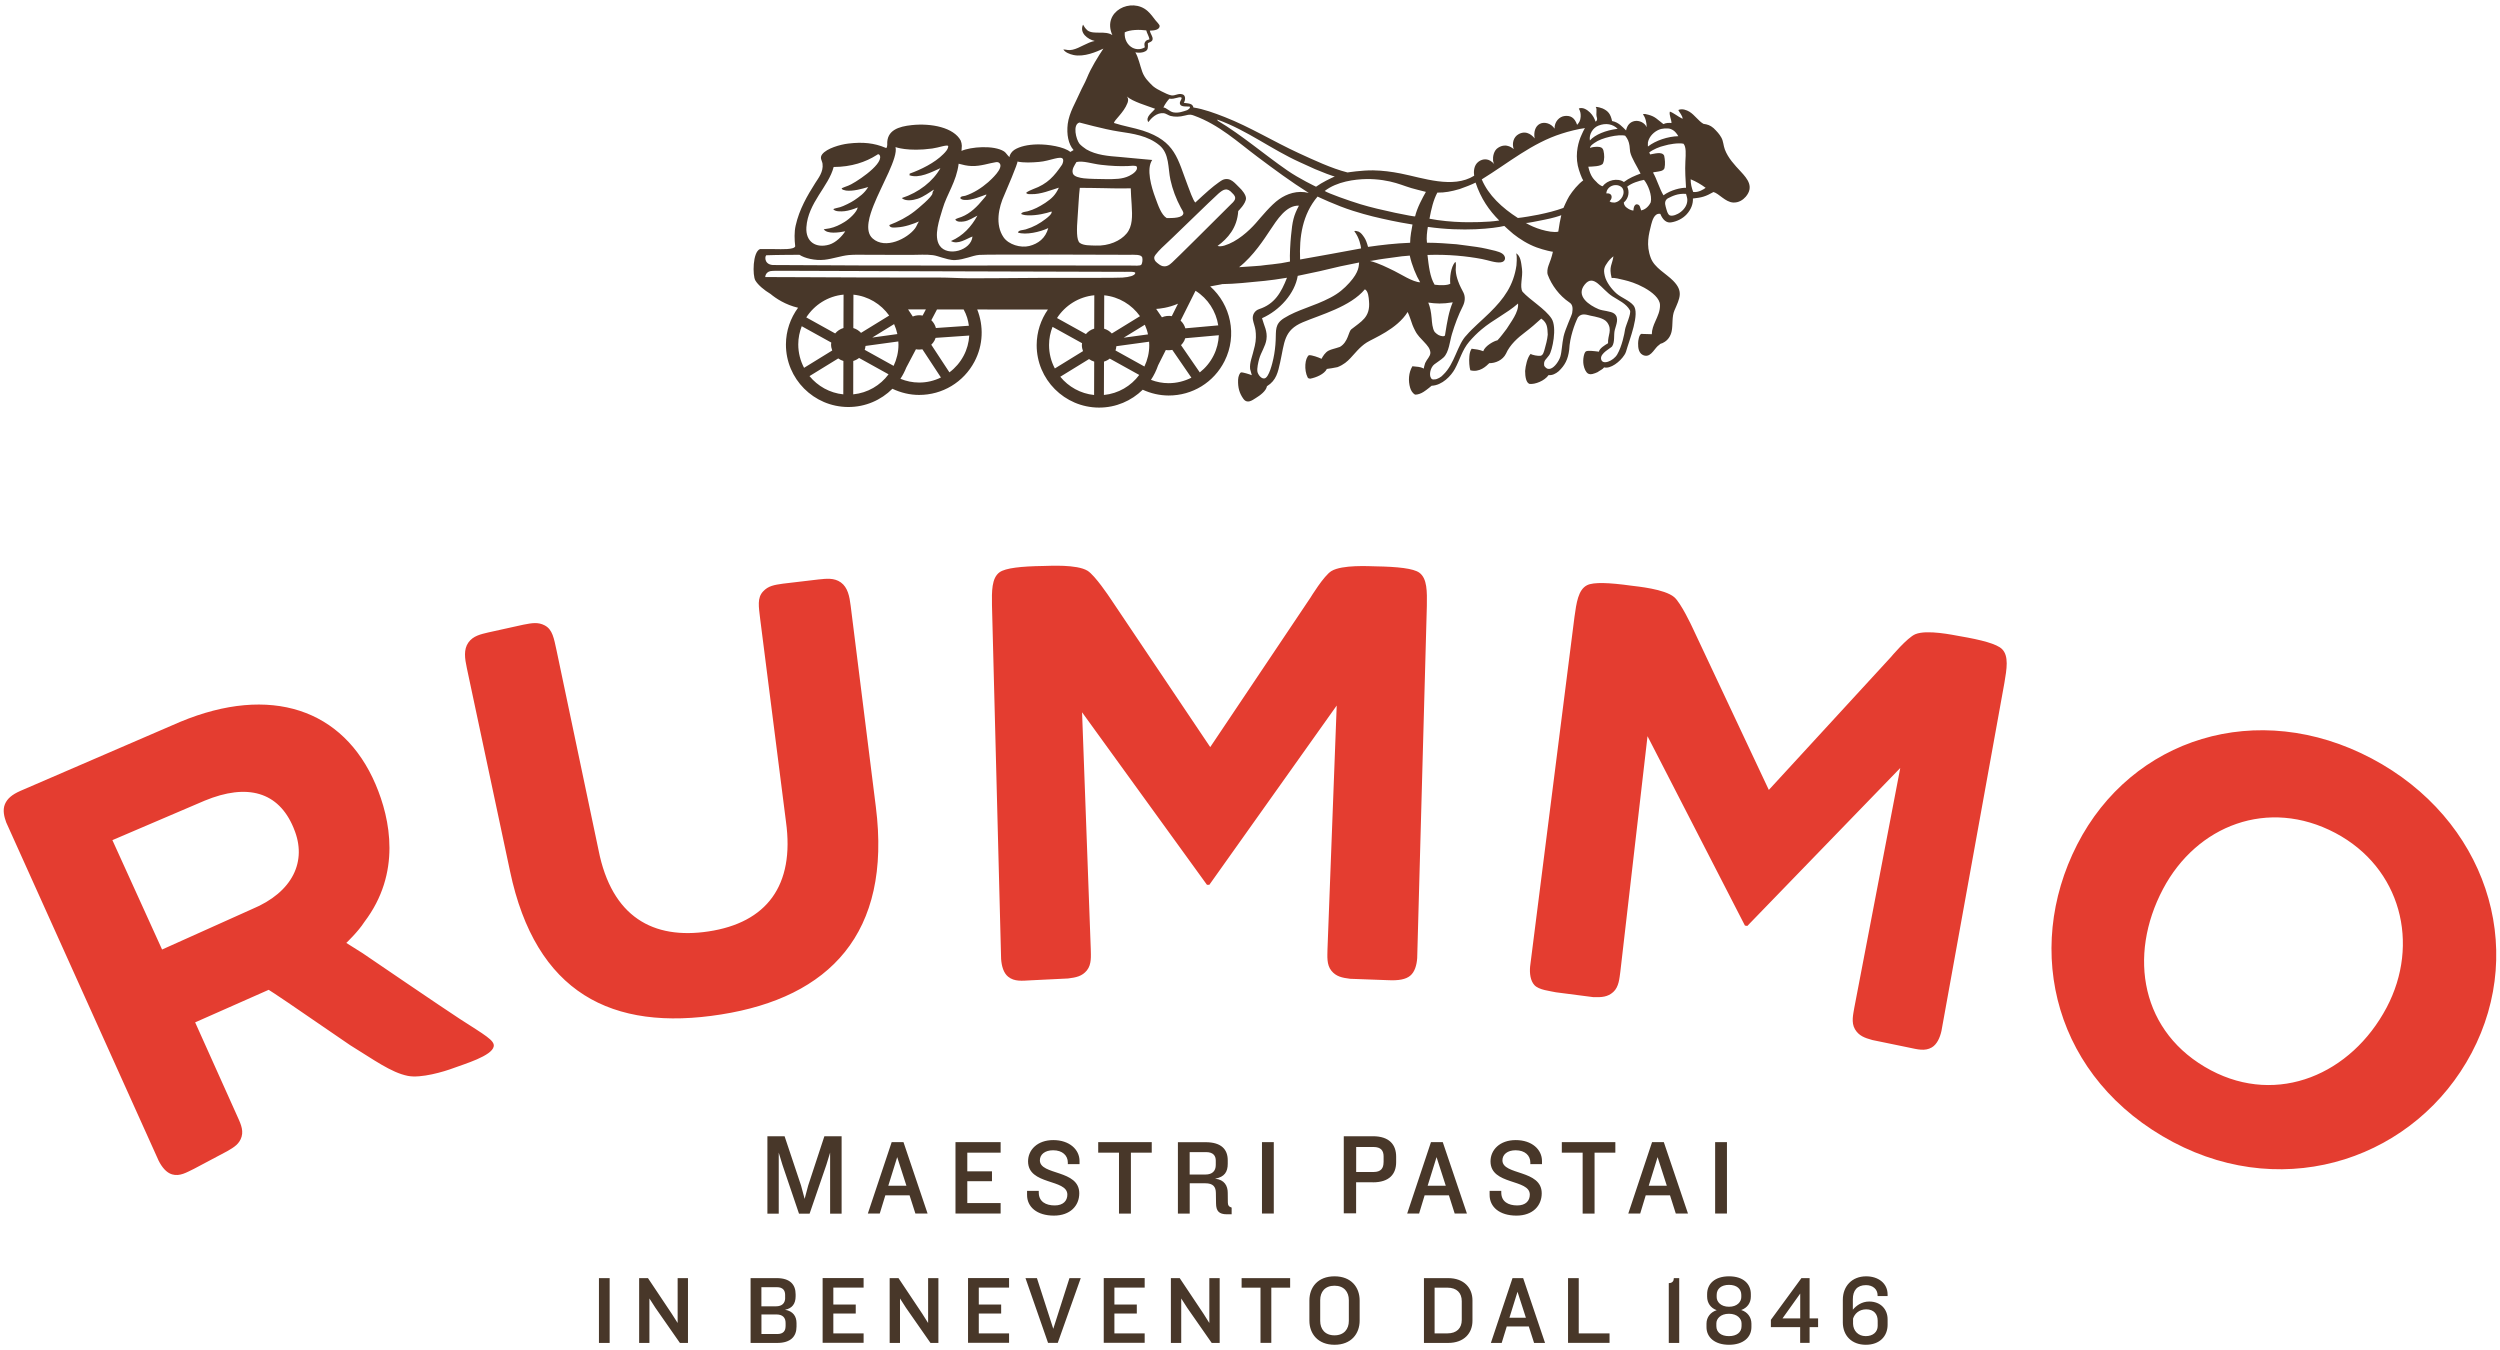 <?xml version="1.0" encoding="utf-8"?>
<!-- Generator: Adobe Illustrator 25.2.1, SVG Export Plug-In . SVG Version: 6.00 Build 0)  -->
<svg version="1.1" id="レイヤー_1" xmlns="http://www.w3.org/2000/svg" xmlns:xlink="http://www.w3.org/1999/xlink" x="0px"
	 y="0px" viewBox="0 0 474 256" style="enable-background:new 0 0 474 256;" xml:space="preserve">
<style type="text/css">
	.st0{fill:#483729;}
	.st1{fill:#E43D30;}
	.st2{fill-rule:evenodd;clip-rule:evenodd;fill:#483729;}
</style>
<g>
	<path class="st0" d="M157.39,230.11v-11.58l-0.71,2.32l-3.18,9.26h-2.01l-3.14-9.26l-0.7-2.32v11.58h-2.15v-14.67h3.26l3.12,9.34
		l0.68,2.53l0.67-2.53l3.07-9.34h3.27v14.67H157.39z M175.87,230.09l-4.57-13.54h-2.24l-4.52,13.54h2.26l1.06-3.46h4.59l1.11,3.46
		H175.87z M171.86,224.82h-3.44l1.69-5.43L171.86,224.82z M189.72,230.09v-1.99h-6.32v-4.15h4.68v-1.87h-4.68v-3.54h6.32v-1.99
		h-8.56v13.54H189.72z M199.82,230.48c3.07,0,4.81-1.85,4.81-4.23c0-4.54-7.47-3.38-7.47-6.25c0-1.1,0.94-1.91,2.51-1.91
		c1.79,0,2.79,1.01,2.79,2.32v0.31h2.22v-0.59c0-2.18-1.92-3.97-4.98-3.97c-3.01,0-4.78,1.86-4.78,4.03c0,4.56,7.45,3.29,7.45,6.31
		c0,1.16-0.78,2.05-2.39,2.05c-1.69,0-3.03-0.71-3.03-2.46v-0.3h-2.22v0.74C194.71,228.83,196.6,230.48,199.82,230.48
		 M218.37,218.54v-1.99h-10.15v1.99h3.94v11.56h2.26v-11.56H218.37z M233.52,230.22v-1.26c-0.53-0.16-0.72-0.45-0.72-0.98
		l-0.02-1.83c0-1.29-0.61-2.49-2.4-2.67c1.81-0.32,2.4-1.32,2.4-2.82v-0.67c0-2.03-1.18-3.43-4.21-3.43h-5.24v13.54h2.24v-5.75h2.95
		c1.5,0,1.99,0.67,2.01,1.81l0.03,1.99c0.01,1.46,0.55,2.08,2.07,2.08H233.52z M230.51,220.88c0,1.14-0.66,1.81-1.96,1.81h-2.99
		v-4.25h3.12c1.38,0,1.83,0.73,1.83,1.61V220.88z M239.27,230.09h2.24v-13.54h-2.24V230.09z M260.29,224.17
		c3.16,0,4.42-1.6,4.42-3.82v-1.05c0-2.24-1.26-3.87-4.42-3.87h-5.51v14.62h2.34v-5.89H260.29 M262.32,220.38
		c0,1.09-0.47,1.83-1.88,1.83h-3.31v-4.74h3.27c1.44,0,1.93,0.7,1.93,1.79V220.38z M278.13,230.09l-4.58-13.54h-2.24l-4.51,13.54
		h2.26l1.05-3.46h4.6l1.1,3.46H278.13z M274.12,224.82h-3.44l1.69-5.43L274.12,224.82z M287.52,230.48c3.07,0,4.79-1.85,4.79-4.23
		c0-4.54-7.45-3.38-7.45-6.25c0-1.1,0.93-1.91,2.5-1.91c1.79,0,2.79,1.01,2.79,2.32v0.31h2.21v-0.59c0-2.18-1.91-3.97-4.98-3.97
		c-3.02,0-4.78,1.86-4.78,4.03c0,4.56,7.45,3.29,7.45,6.31c0,1.16-0.77,2.05-2.38,2.05c-1.69,0-3.03-0.71-3.03-2.46v-0.3h-2.21v0.74
		C282.41,228.83,284.3,230.48,287.52,230.48 M306.27,218.54v-1.99h-10.15v1.99h3.95v11.56h2.26v-11.56H306.27z M320.04,230.09
		l-4.58-13.54h-2.23l-4.51,13.54h2.26l1.05-3.46h4.6l1.1,3.46H320.04z M316.03,224.82h-3.43l1.68-5.43L316.03,224.82z
		 M325.19,230.09h2.24v-13.54h-2.24V230.09z M113.56,254.62h2.03v-12.29h-2.03V254.62z M130.44,254.62v-12.28h-1.96v8.5l-1.1-1.73
		l-4.52-6.77h-1.68v12.28h1.95v-8.43l1.13,1.76l4.65,6.67H130.44z M147.35,254.62c2.57,0,3.67-1.23,3.67-3.1v-0.66
		c0-1.26-0.64-2.27-2.18-2.53c1.34-0.25,2.01-1.13,2.01-2.55v-0.37c0-1.84-1.03-3.08-3.61-3.08h-4.93v12.29H147.35 M148.87,246.06
		c0,1.01-0.58,1.62-1.76,1.62h-2.75v-3.63h2.93c1.18,0,1.57,0.65,1.57,1.46V246.06z M148.94,251.49c0,0.79-0.39,1.44-1.55,1.44
		h-3.02v-3.71h2.82c1.2,0,1.76,0.59,1.76,1.62V251.49z M163.74,254.62v-1.81H158v-3.77h4.25v-1.7H158v-3.21h5.74v-1.81h-7.77v12.28
		H163.74z M177.92,254.62v-12.28h-1.95v8.5l-1.09-1.73l-4.52-6.77h-1.68v12.28h1.96v-8.43l1.13,1.76l4.65,6.67H177.92z
		 M191.32,254.62v-1.81h-5.74v-3.77h4.24v-1.7h-4.24v-3.21h5.74v-1.81h-7.78v12.28H191.32z M204.91,242.33h-2.14l-3.07,9.61
		l-3.1-9.61h-2.17l4.28,12.28h1.84L204.91,242.33z M217.03,254.62v-1.81h-5.74v-3.77h4.25v-1.7h-4.25v-3.21h5.74v-1.81h-7.76v12.28
		H217.03z M231.25,254.62v-12.28h-1.96v8.5l-1.09-1.73l-4.52-6.77h-1.68v12.28h1.96v-8.43l1.13,1.76l4.65,6.67H231.25z
		 M244.61,244.14v-1.81h-9.2v1.81h3.58v10.47h2.05v-10.47H244.61z M253.03,254.97c3.16,0,4.76-2.09,4.76-4.59v-3.8
		c0-2.53-1.61-4.59-4.76-4.59c-3.16,0-4.77,2.06-4.77,4.59v3.8C248.26,252.88,249.87,254.97,253.03,254.97 M255.74,250.45
		c0,1.53-0.9,2.73-2.72,2.73c-1.81,0-2.71-1.2-2.71-2.73v-3.95c0-1.55,0.9-2.73,2.71-2.73c1.81,0,2.72,1.18,2.72,2.73V250.45z
		 M274.55,254.62c3.07,0,4.63-1.88,4.63-4.2v-3.88c0-2.32-1.57-4.21-4.63-4.21h-4.57v12.29H274.55 M277.15,250.26
		c0,1.55-0.94,2.55-2.73,2.55H272v-8.67h2.42c1.79,0,2.73,0.99,2.73,2.57V250.26z M292.94,254.62l-4.15-12.29h-2.02l-4.1,12.29h2.05
		l0.96-3.12h4.18l1,3.12H292.94z M289.31,249.84h-3.12l1.53-4.92L289.31,249.84z M305.17,254.62v-1.81h-5.84v-10.48h-2.03v12.28
		H305.17z M318.38,254.62v-12.28h-1.02c0,0.5-0.25,0.94-0.96,0.94v11.34H318.38z M327.82,254.97c2.71,0,4.25-1.42,4.25-3.36v-0.65
		c0-1.24-0.78-2.23-1.94-2.58c1.14-0.4,1.83-1.33,1.83-2.54v-0.48c0-1.91-1.41-3.37-4.14-3.37c-2.72,0-4.15,1.46-4.15,3.37v0.48
		c0,1.21,0.68,2.18,1.82,2.57c-1.16,0.37-1.94,1.32-1.94,2.56v0.65C323.55,253.55,325.11,254.97,327.82,254.97 M330.2,251.43
		c0,1.2-0.95,1.9-2.39,1.9c-1.46,0-2.39-0.7-2.39-1.9v-0.52c0-0.86,0.77-1.82,2.39-1.82c1.61,0,2.39,0.96,2.39,1.82V251.43z
		 M330.15,245.93c0,0.87-0.76,1.83-2.33,1.83c-1.58,0-2.34-0.96-2.34-1.83v-0.42c0-1.15,0.87-1.9,2.34-1.9
		c1.46,0,2.33,0.76,2.33,1.9V245.93z M344.71,251.63v-1.66h-1.61v-7.64h-1.55l-5.79,7.91v1.39h5.55v2.98h1.79v-2.98H344.71z
		 M341.32,249.97h-3.36l3.36-4.71V249.97z M353.76,254.97c2.64,0,4.13-1.64,4.13-3.8v-1.03c0-1.88-1.3-3.37-3.49-3.37
		c-1.4,0-2.45,0.77-3.1,1.55v-1.99c0-1.64,0.8-2.67,2.49-2.67c1.33,0,2.2,0.81,2.2,1.91v0.17h1.9v-0.3c0-2.17-1.81-3.45-4.06-3.45
		c-2.67,0-4.43,1.84-4.43,4.46v4.27C349.4,253.21,351.06,254.97,353.76,254.97 M356.01,251.39c0,1.13-0.87,1.94-2.27,1.94
		c-1.44,0-2.36-1.03-2.4-2.32v-1c0.29-0.92,1.14-1.76,2.49-1.76c1.46,0,2.18,0.92,2.18,2.16V251.39z"/>
</g>
<path class="st1" d="M86.06,202.48c-1.95,0.74-6.25,1.99-8.72,1.51c-3.19-0.63-6.53-3.11-10.96-5.83c0,0-7.12-4.87-11.71-8.02
	c-2.18-1.5-3.73-2.47-3.73-2.47L37,193.84l7.93,17.66c0.5,1.15,1.3,2.59,0.88,4.01c-0.41,1.37-1.38,1.98-2.72,2.75l-6.31,3.35
	c-1.39,0.67-2.68,1.49-4.16,1.05c-1.09-0.32-1.94-1.4-2.54-2.59l-28.9-64.14c-0.38-1.04-0.72-2.34-0.24-3.47
	c0.45-1.05,1.33-1.8,2.91-2.5l30.33-13.1c17.08-7.1,30.93-2.45,37.03,11.85c2.82,6.62,4.91,16.83-2.13,26.1
	c-1.15,1.81-3.42,3.97-3.42,3.97l3.07,1.93c0,0,15.59,10.63,18.46,12.48c4.72,3.05,6.65,4.08,6.42,5.22
	C93.27,200.21,88.01,201.75,86.06,202.48z M55.65,156.94c-2.84-6.83-8.77-8.47-16.83-5.14l-17.51,7.49l9.42,20.74l17.05-7.66
	c7.76-3.22,10.49-9.12,7.95-15.22L55.65,156.94z M166.06,152.98l-4.77-38.1c-0.22-1.83-0.56-3.51-1.86-4.45
	c-1.29-0.92-2.76-0.71-4.2-0.57l-6.76,0.8c-1.71,0.24-2.82,0.43-3.78,1.47c-1.15,1.22-0.84,2.85-0.56,5.23l4.89,38.43
	c1.68,12.15-3.69,19.16-14.71,20.81c-10.42,1.57-18.32-2.69-20.83-15.43l-7.95-37.82c-0.51-2.34-0.76-3.98-2.24-4.77
	c-1.26-0.66-2.37-0.47-4.06-0.14l-6.65,1.47c-1.41,0.34-2.87,0.63-3.78,1.92c-0.92,1.31-0.68,3.01-0.29,4.82l8.19,38.52
	c4.86,23.09,19.28,30.48,40.04,27.17C157.17,189.11,169.1,177.05,166.06,152.98z M468.61,199.65
	c-10.43,19.71-34.85,28.39-56.57,16.9c-22.48-11.9-28.51-36.27-18.21-56.42c10.31-20.16,34.16-27.79,55.86-16.31
	C471.26,155.24,479.25,179.54,468.61,199.65z M410.11,168.55c-6.71,12.68-4.21,27.34,9.08,34.38c12.72,6.73,26.62,0.74,33.31-11.89
	c6.38-12.07,2.74-26.51-9.72-33.11C430.03,151.2,416.49,156.49,410.11,168.55z M229.46,141.65l-19.05-28.36c0,0-2.79-4.21-4.22-5.08
	c-2.06-1.24-7.15-0.92-8.39-0.9c-4.16,0.06-7.15,0.38-8.28,1.19c-1.52,1.1-1.48,3.61-1.44,6.3l1.73,67.01
	c0.09,1.33,0.45,2.66,1.33,3.37c1.2,0.98,2.7,0.77,4.24,0.69l7.12-0.35c1.53-0.19,2.67-0.42,3.57-1.53
	c0.94-1.15,0.75-2.79,0.74-4.04l-1.65-44.9l23.68,32.71l0.45,0l24.15-33.99l-1.75,46.23c-0.01,1.26-0.2,2.89,0.74,4.05
	c0.9,1.11,2.04,1.34,3.56,1.53l7.13,0.26c2.1,0.11,3.42-0.16,4.24-0.83c0.88-0.71,1.25-2.04,1.34-3.36l1.83-66.77
	c0.04-2.69,0.09-5.2-1.43-6.3c-1.12-0.81-4.11-1.13-8.27-1.2c-1.24-0.02-6.33-0.34-8.39,0.89c-1.43,0.86-3.96,5.02-3.96,5.02
	L229.46,141.65z M335.37,149.77l-14.54-30.91c0,0-2.13-4.59-3.42-5.66c-1.84-1.53-6.92-2-8.15-2.16c-4.12-0.57-7.13-0.71-8.36-0.08
	c-1.67,0.85-2.01,3.34-2.38,6.01l-8.41,66.27c-0.12,1.32,0.05,2.69,0.81,3.53c0.85,0.94,2.98,1.12,4.09,1.37l7.1,0.92
	c1.53,0.04,2.7-0.01,3.76-0.97c1.1-0.99,1.17-2.63,1.35-3.88l5.15-44.63l18.47,35.91l0.45,0.07l29-29.95l-8.71,45.43
	c-0.2,1.24-0.63,2.82,0.12,4.1c0.73,1.24,1.81,1.64,3.3,2.05l6.98,1.44c1.51,0.31,2.97,0.74,4.29-0.04
	c0.97-0.57,1.54-1.82,1.83-3.12l11.93-65.97c0.45-2.66,0.88-5.13-0.45-6.44c-0.98-0.97-3.89-1.74-7.99-2.44
	c-1.22-0.21-6.21-1.29-8.43-0.38c-1.54,0.63-4.66,4.36-4.66,4.36L335.37,149.77z"/>
<g>
	<path class="st2" d="M330.04,32.52c-1.17-1.25-2.4-2.56-3.01-4.18c-0.28-0.73-0.27-1.56-0.66-2.25c-0.38-0.69-0.86-1.19-1.48-1.8
		c-0.66-0.56-1.13-0.69-1.92-0.81c-0.94-0.53-1.67-1.7-2.66-2.3c-0.51-0.31-1.39-0.66-2.1-0.32c0.17,0.43,0.82,1.06,0.81,1.67
		c-0.92-0.45-1.68-1.12-2.41-1.37c-0.21,0.56,0.33,1.59,0.3,2.17c-0.42-0.06-1.02-0.06-1.53,0.2c-1.17-0.89-1.52-1.42-2.83-1.77
		c-0.35-0.09-0.92-0.27-1.04-0.05c0.47,0.54,0.72,1.62,0.69,2.41c-0.35-0.86-1.43-1.34-2.28-1.17c-0.84,0.17-1.41,0.76-1.62,1.78
		c-0.72-0.69-1.4-1.54-2.65-1.78c-0.3-1.36-0.74-1.89-1.78-2.38c-0.27-0.12-1.01-0.33-1.33-0.3c0.37,0.51-0.06,1.2,0.25,2.11
		c0.08,0.34-0.08,0.62-0.29,0.67c-0.14-0.51-0.49-1.19-1.03-1.71c-0.53-0.52-1.34-1.07-2.13-0.77c0.32,0.6,0.37,0.97,0.35,1.55
		c-0.03,0.74-0.31,1.16-0.67,1.55c-0.49-1.42-1.29-1.79-2.34-1.68c-1.05,0.11-1.98,1.11-1.94,2.4c-0.6-0.95-1.88-1.38-2.79-0.91
		c-0.9,0.46-1.2,1.62-0.98,2.77c-0.32-0.41-1.42-1.65-2.98-0.85c-1.14,0.59-1.33,1.93-0.99,2.87c-0.06,0-1.29-1.33-2.97-0.25
		c-0.84,0.53-1.01,1.71-0.95,2.41c0.06,0.41,0.13,0.59,0.26,0.74c-1.04-1.29-2.24-1.07-2.97-0.55c-1.03,0.72-0.96,2.11-0.87,2.7
		c-4.02,2.51-9.71,0.41-13.91-0.42c-1.72-0.34-3.46-0.57-5.23-0.6c-2.21-0.03-4.87,0.4-4.87,0.4c-3-0.75-6.45-2.38-9.26-3.67
		c-4.7-2.16-9.23-4.96-14.03-6.84c-1.93-0.75-3.99-1.52-5.93-1.81c-0.16-0.77-0.85-0.75-1.82-0.88c0.36-0.61,0.33-1.42-0.22-1.6
		c-0.84-0.29-1.41,0.31-2.16,0.18c-0.54-0.1-1.27-0.47-1.83-0.75c-0.59-0.3-1.09-0.55-1.63-0.99c-0.77-0.76-1.6-1.52-2.04-2.73
		c-0.44-1.22-0.71-2.68-1.31-3.68c0.7,0.12,1.41,0.07,1.85-0.18c0.57-0.27,0.57-0.75,0.52-1.52c0.17-0.23,0.77-0.23,0.89-0.71
		c0.13-0.55-0.41-1.06-0.51-1.71c0.87-0.01,1.81-0.17,1.86-0.86c0.02-0.27-0.64-0.9-0.8-1.11c-0.43-0.55-0.85-1.17-1.48-1.74
		c-3.03-2.72-8.71,0.04-6.69,4.56c-1.34-0.92-3.52-0.04-4.7-0.88c-0.5-0.46-0.62-0.7-0.86-1.11c-0.73,1.57,0.87,2.78,2.22,3.1
		c-1.41,0.24-2.81,1.35-4.21,1.66c-0.79,0.18-1.13-0.04-1.74-0.06c0.31,0.56,1.22,0.91,1.92,1.06c2.03,0.43,4.38-0.62,5.67-1.21
		c-0.97,1.47-2.32,3.57-3.14,5.61c-0.37,0.92-0.9,1.78-1.31,2.72c-0.8,1.86-2.02,3.75-2.31,5.94c-0.24,1.97,0.11,3.85,1.11,4.96
		l-0.62,0.36c-1.15-0.98-4.25-1.47-6.24-1.43c-1.8,0.03-3.33,0.38-4.34,1.01c-0.47,0.3-0.95,0.9-0.95,1.41
		c-0.42-0.36-0.67-0.86-1.03-1.09c-1.95-1.24-6.35-0.87-8.07-0.1c0-0.19,0.06-0.79,0.06-0.97c-0.04-0.4-0.05-0.57-0.21-0.99
		c-1.32-2.45-5.5-3.33-9.28-2.93c-2.46,0.26-4.8,0.96-4.65,3.7c-0.02,0.3-0.06,0.77-0.33,0.6c-2.15-0.91-4.29-1.13-7.05-0.8
		c-1.53,0.18-4.08,0.9-4.95,2.03c-0.54,0.71-0.03,1.16,0.06,1.79c0.21,1.55-0.84,2.8-1.37,3.65c-1.51,2.39-3.04,4.99-3.73,8.1
		c-0.27,1.18-0.23,2.68-0.08,3.9c-0.16,0.68-2.66,0.55-3.77,0.54c-1.18,0-2.9-0.01-2.9-0.01c-1.42,0.56-1.43,5.03-0.89,5.95
		c0.51,0.87,1.66,1.83,2.89,2.57c1,0.84,2.82,2.05,5.21,2.61c-1.43,1.95-2.29,4.35-2.3,6.95c-0.02,6.53,5.28,11.85,11.81,11.87
		c3.27,0.01,6.24-1.32,8.38-3.46c1.58,0.75,3.31,1.17,5.05,1.17c4.42,0.01,8.45-2.41,10.51-6.32c1.68-3.18,1.75-6.77,0.52-9.88
		c5.67,0,10.64,0.01,13.4,0.01c-1.33,1.91-2.12,4.22-2.13,6.72c-0.02,6.53,5.28,11.85,11.81,11.87c3.23,0.01,6.16-1.29,8.3-3.39
		c1.55,0.71,3.19,1.09,4.9,1.1c4.52,0.01,8.59-2.49,10.62-6.54c2.45-4.89,1.17-10.68-2.73-14.15c1.22-0.22,2.04-0.37,2.17-0.4
		l0-0.03c1.36-0.04,2.58-0.08,3.88-0.21c3.74-0.36,4.94-0.41,8.51-1c-1.11,2.83-2.34,4.99-5.29,5.95c-0.86,0.29-1.33,1.12-1.17,2.01
		c0.11,0.63,0.41,1.36,0.49,1.98c0.11,0.81,0.13,1.85-0.13,2.97c-0.49,2.17-1.02,3.12-0.89,4.4c0.03,0.14,0.32,1.17,0.32,1.17
		c-0.37-0.16-1.72-0.58-2.02-0.53c-0.26,0.04-0.56,0.75-0.58,1.38c-0.06,1.53,0.26,2.58,0.99,3.61c0.74,1.04,1.68,0.3,2.35-0.12
		c0.84-0.51,1.98-1.35,2.13-2.25c1.8-1.11,2.09-2.7,2.5-4.51c0.85-3.82,0.66-6.09,4.32-7.63c3.42-1.44,9-2.94,11.75-6.24
		c0.64,0.34,0.73,1.56,0.78,2.24c0.29,3.12-1.53,3.87-3.37,5.36c-0.52,0.42-0.58,2.41-2.14,3.32c-1.07,0.37-1.56,0.42-2.13,0.7
		c-0.68,0.34-1.14,1.13-1.36,1.56c-0.66-0.3-1.77-0.71-2.39-0.69c-0.77,0.58-0.95,2.81-0.25,4.21c0.11,0.23,0.3,0.2,0.49,0.25
		c1.13-0.22,2.67-0.85,3.16-1.85c0.65-0.08,1.18-0.17,2.02-0.34c1.19-0.47,1.87-1.1,2.44-1.7c0.78-0.81,1.76-2.13,3.11-2.98
		c1.27-0.8,5.73-2.51,7.75-5.78c0.39,0.85,0.57,1.51,0.92,2.48c0.13,0.37,0.33,0.72,0.49,1.06c0.44,0.9,1.12,1.51,1.67,2.11
		c0.65,0.7,1.19,1.27,1.23,2.11c-0.06,0.73-0.62,1.12-0.99,1.92c-0.14,0.49-0.23,0.7-0.25,1.05c-0.81-0.4-1.16-0.3-2.17-0.44
		c-0.73,1.2-0.82,2.77-0.43,4.08c0.15,0.52,0.46,1.03,0.92,1.3c0.45,0.05,1.18-0.22,1.64-0.53c0.58-0.36,1.51-1.15,1.51-1.15
		c2.02-0.08,3.71-1.9,4.41-3.19c0.94-1.72,1.4-3.62,2.71-5.15c0.71-0.83,1.51-1.64,2.35-2.34c2.16-1.83,4.79-3.04,6.92-4.91
		c0.17,1.66-1.44,3.6-2.17,4.82c-0.48,0.62-1.13,1.53-1.74,2.16c-0.59,0.09-2.32,1-2.69,2.06c-0.71-0.29-1.51-0.39-2.2-0.47
		c-0.25,0.37-0.38,0.81-0.43,1.42c-0.1,0.99,0,2.05,0.18,2.67c1.76,0.46,3.01-0.78,3.59-1.35c1.18,0.02,2.56-0.58,3.16-1.78
		c0.78-1.76,2.28-3.06,3.62-4.07c1.07-0.81,2.09-1.69,3.08-2.6c1.23,0.86,1.15,1.81,1.23,3.04c-0.08,0.97-0.38,2-0.56,2.65
		c-0.16,0.56-0.3,1.26-0.81,1.36c-0.42,0.08-1.68-0.15-1.86-0.37c-0.66,0.67-0.99,2.35-1.06,3.25c0,1.1,0.19,2.23,0.83,2.45
		c1.03,0.13,2.85-0.57,3.62-1.67c0.68,0.08,1.35-0.25,1.92-0.74c1.17-1.12,1.76-2.22,1.99-4.08c0.1-2.32,1.01-4.84,1.65-6.13
		c0.74-0.91,1.71-0.45,2.45-0.3c0.82,0.17,2.49,0.42,3.09,1.25c1.05,1.44,0.09,2.44,0.17,3.96c-0.61,0.36-1.62,0.97-1.73,1.6
		c-1.14-0.14-2.06-0.25-2.45-0.06c-0.37,0.19-0.65,1.54-0.46,2.58c0.14,0.74,0.44,1.37,0.83,1.62c0.5,0.31,1.22,0.01,1.81-0.25
		c0.46-0.34,1-0.54,1.25-0.91c1.2,0.33,3.02-1.05,3.84-2.34c0.11-0.16,0.24-0.39,0.31-0.62c0.65-2.3,2.72-7.31,1.4-8.82
		c-0.83-0.95-2.25-1.42-3.15-2.19c-0.93-0.79-2-2.19-2.27-3.4c-0.29-1.25-0.09-1.68,0.61-2.66c0.43-0.59,1.03-1.03,1.03-1.03
		c-0.2,1.55-0.91,1.92-0.33,4.12c0.52-0.1,1.55,0.19,2.38,0.38c0.92,0.22,2.26,0.61,3.77,1.44c1.59,0.88,2.97,2.06,3.01,3.27
		c0.04,1.14-0.44,2.12-0.88,3.11c-0.35,0.78-0.67,1.58-0.67,2.45c-0.87-0.06-1.32,0-1.98-0.07c-0.44,0.12-0.63,1.35-0.62,1.79
		c-0.02,0.84,0.09,2.12,1.29,2.35c1.27,0.24,1.89-1.6,2.76-2.08c0.13-0.26,0.52-0.21,0.71-0.38c0.83-0.4,1.42-1.22,1.61-2.22
		c0.24-1.24,0.01-2.74,0.52-3.9c1.02-2.35,1.74-3.62-0.26-5.64c-1.32-1.34-3.52-2.44-4.22-4.29c-0.96-2.51-0.38-4.51,0.08-6.38
		c0.19-0.66,0.55-2.2,1.72-2c0.47,1.16,1.2,1.81,2.15,1.6c0.98-0.17,2.08-0.68,2.83-1.5c0.88-0.95,1.25-2.02,1.2-3.01
		c1.68-0.18,2.37-0.36,3.9-1.23c1.04,0.28,2.23,1.89,3.71,1.99c1.08,0.07,1.91-0.52,2.41-1.1
		C332.56,35.44,331.38,33.96,330.04,32.52z M312.45,26.97c0.26-1.2,1.25-2.03,2.07-2.37c0.56-0.26,1.67-0.35,2.21-0.15
		c0.74,0.25,1.18,0.85,1.48,1.37c-1.98,0.05-4.29,0.81-5.76,1.96C312.45,27.78,312.41,27.3,312.45,26.97z M303.06,23.82
		c1.41-0.56,2.73-0.3,3.65,0.6c-2.3,0.28-4.28,1.12-5.27,2.21C301.25,25.43,302.02,24.23,303.06,23.82z M272.52,36.52
		c1.45,0.01,2.57-0.2,4.21-0.67c0.9-0.3,2.41-0.9,3.04-1.23c1,3.01,2.57,5.28,4.49,7.19c-2.37,0.36-5.37,0.33-6.94,0.31
		c-1.98-0.05-4.38-0.27-6.29-0.65C271.36,39.66,271.77,37.92,272.52,36.52z M230.85,22.69c5.69,2.06,10.17,5.62,15.63,8.08
		c0.99,0.45,1.85,0.85,2.86,1.3c0.98,0.43,3.58,1.44,3.75,1.38c-0.9,0.41-2.37,1.1-3.57,1.95c0,0-3.18-1.51-5.45-3.09
		c-4.43-3.06-8.52-6.63-13.22-9.44c0-0.09,0-0.18-0.05-0.18C230.8,22.61,230.85,22.65,230.85,22.69z M221.72,18.7
		c0.95,0.22,2.14-0.6,2.33-0.11c-0.09,0.49-0.48,0.68-0.31,1.17c0.19,0.55,1.31,0.4,1.84,0.45c0.15,0.29-0.2,0.49-0.48,0.67
		c-0.8,0.27-1.65,0.59-2.6,0.43c-0.78-0.14-1.32-0.9-1.92-0.93C220.83,19.81,221.33,19.11,221.72,18.7z M213.25,6.13
		c1.02-0.51,2.77-0.54,4.08-0.37c0.13,0.55,0.51,1.1,0.61,1.7c-0.21,0.09-0.49,0.11-0.68,0.31c-0.25,0.26-0.38,0.5-0.2,1.2
		c-0.74,0.46-1.62,0.45-2.33,0.09C213.83,8.59,213.14,7.53,213.25,6.13z M204.67,23.23c0.05-0.01,4.58,1.27,7.41,1.7
		c2.73,0.41,5.54,0.79,7.74,2.61c1.93,1.59,1.61,4.35,2.09,6.54c0.4,1.84,1.08,3.63,1.97,5.29c0.17,0.31,0.52,0.83,0.49,1.06
		c-0.1,0.93-2,0.92-3.16,0.92c-1.05-0.62-1.64-2.47-2.15-3.84c-0.76-2.02-1.77-5.49-0.6-7.18c-0.02,0.02-5.58-0.53-6.16-0.57
		c-2.11-0.16-4.47-0.35-6.33-1.44c-0.27-0.16-1.07-0.77-1.3-1.06C204.02,26.45,203.32,23.59,204.67,23.23z M217.9,65.46
		c0,1.44-0.34,2.81-0.92,4.03l-5.48-3.04c0.08-0.26,0.14-0.53,0.16-0.81l6.21-0.85C217.88,65.01,217.9,65.24,217.9,65.46z
		 M216.14,59.95l-5.34,3.28c-0.39-0.42-0.89-0.74-1.46-0.91l0.02-6.33C212.15,56.27,214.59,57.77,216.14,59.95z M217.06,61.57
		c0.26,0.58,0.47,1.19,0.6,1.83l-4.61,0.63L217.06,61.57z M207.48,55.98l-0.02,6.33c-0.62,0.18-1.17,0.55-1.57,1.03l-5.48-3.04
		C201.95,57.92,204.52,56.27,207.48,55.98z M209.32,68.56c0.4-0.12,0.77-0.31,1.09-0.57l5.59,3.1c-1.56,2.1-3.96,3.53-6.7,3.8
		L209.32,68.56z M222.17,59.94c-0.64-0.11-1.29-0.03-1.87,0.22l-1.09-1.59c0.6-0.03,2.33-0.2,4.14-0.99L222.17,59.94z M222.22,49.78
		c-0.44,0.4-1.35,1.27-2.6,0.23c-0.24-0.19-0.85-0.56-0.77-1.25c0.06-0.45,1.48-1.85,1.83-2.15c0.65-0.55,9.48-9.18,10.32-9.89
		c0.95-0.82,1.64-1.24,2.62-0.13c1.03,0.95,0.56,1.42-0.48,2.39C230.27,41.85,222.81,49.27,222.22,49.78z M204.1,30.72
		c1.27-0.29,2.97,0.34,4.66,0.53c1.89,0.22,3.58,0.3,5.11,0.23c0.53-0.02,1.46-0.18,1.67,0.13c0.26,0.69-0.73,1.39-1.43,1.73
		c-1.33,0.65-2.76,0.63-4.5,0.62c-1.19-0.01-3.14-0.04-4.1-0.15c-0.75-0.09-1.9-0.3-2.1-0.94C203.16,32.09,203.75,31.32,204.1,30.72
		z M213.59,44.29c-1.14,1.37-3.35,2.38-5.88,2.27c-1.02-0.04-2.25,0.02-2.97-0.5c-0.66-0.48-0.61-2.58-0.42-4.95
		c0.16-1.95,0.21-3.95,0.41-5.49c0,0,3.55,0.01,4.8,0.06c1.94,0.07,4.35,0.03,4.86,0.03c0.02,0.96,0.11,2.11,0.17,3.07
		C214.71,41.04,214.74,42.93,213.59,44.29z M190.45,36.9c0.2-0.44,2.67-6.22,2.45-6.27c1.23,0.26,2.7,0.19,4.09,0.07
		c2.09-0.16,4.25-1.32,4.57-0.49c0.07,0.28,0,0.62-0.19,1.01c-1.48,2.17-2.75,3.65-5.47,4.63c-0.31,0.11-1.2,0.51-1.34,0.71
		c0.15,0.31,0.72,0.25,0.96,0.25c1.8,0.06,3.75-0.78,5.24-1.23c-0.65,1.42-1.35,2.05-2.58,2.89c-1.21,0.77-2.1,1.24-3.31,1.58
		c-0.35,0.1-1.21,0.13-1.25,0.53c0,0,0.42,0.23,1.25,0.25c1.8,0.05,3.43-0.38,4.52-0.73c0.13,0.42-0.65,1.04-1.09,1.38
		c-1.16,0.9-2.32,1.55-3.82,2.01c-0.54,0.17-1.35,0.1-1.48,0.6c1.46,0.52,4.22-0.11,5.75-0.84c-0.51,1.91-1.91,2.97-3.6,3.39
		c-1.64,0.41-3.92-0.26-4.88-1.66C188.65,42.6,189.32,39.33,190.45,36.9z M181.76,31.04c0.83,0.22,1.56,0.41,2.47,0.44
		c1.68,0.06,3.36-0.55,4.58-0.73c0.23-0.03,0.53-0.05,0.75,0.25c0.69,0.95-1.62,3.02-2.2,3.54c-1.25,1.09-2.73,2.04-4.31,2.57
		c-0.37,0.12-0.81,0.01-0.99,0.43c0.14,0.3,0.59,0.36,0.87,0.37c1.37,0.09,3.03-0.68,4.08-1.04c0.03,0.27-0.35,0.59-0.62,0.93
		c-1.03,1.27-2.37,2.66-4.1,3.33c-0.37,0.14-0.97,0.29-1.18,0.49c0.31,0.49,1.02,0.45,1.61,0.37c0.97-0.12,1.93-0.81,2.6-1.11
		c-1.17,2.11-2.73,3.83-5.02,4.82c1.31,0.76,2.95-0.44,4.08-0.86c-0.23,2.65-4.74,3.91-6.22,1.73c-1.22-1.79-0.01-5.05,0.54-6.94
		C179.53,36.77,181.34,34.46,181.76,31.04z M169.79,27.89c0,0,2.36,0.9,6.95,0.27c1.26-0.17,2.77-0.77,3.05-0.48
		c-0.01,0.61-0.54,1.15-0.93,1.54c-1.65,1.67-4.29,2.95-6.39,3.7c0.02,0.14-0.01,0.23-0.06,0.3c1.81,0.68,4.21-0.58,5.89-1.34
		c-1.39,2.49-4.1,4.63-7.32,5.67c0.67,0.65,2.11,0.44,3.03,0.13c1.13-0.38,2.22-1.22,3.04-1.73c-0.03,0.28-0.26,0.35-0.25,0.68
		c0.03,0.64-2.83,2.99-3.4,3.43c-1.44,1.12-3.09,1.96-4.79,2.61c0.09,0.64,1.1,0.46,1.49,0.44c1.48-0.07,3.12-0.68,4.08-1.1
		c0.07,0.01,0.03,0.06,0,0.06c-0.27,0.4-0.39,0.85-0.69,1.24c-1.43,1.91-5.61,4.06-8.04,1.9c-1.64-1.45-0.47-4.6,0.2-6.31
		C167.14,35.12,170.3,29.86,169.79,27.89z M158.06,31.66c3.36-0.01,6.08-0.93,8.17-2.27c0.37-0.3,0.55-0.06,0.62,0.19
		c0.51,1.77-5.06,5.31-6.02,5.62c-0.46,0.15-0.95,0.37-1.24,0.49c0,0.3,0.43,0.34,0.81,0.44c1.38,0.16,2.97-0.31,4.21-0.67
		c-0.73,1.22-1.67,1.84-2.66,2.52c-0.53,0.37-2.05,1.13-2.67,1.3c-0.29,0.09-1.12,0.24-1.29,0.37c0.31,0.5,1.45,0.46,2.15,0.39
		c0.74-0.08,1.83-0.42,2.42-0.69c0.04,0.01,0.05-0.01,0.06-0.03c-0.11,0.85-1.55,2.19-2.49,2.76c-0.89,0.55-1.82,1-2.83,1.21
		c-0.3,0.06-1.12,0.18-1.12,0.18c0.68,0.96,2.89,0.62,4.08,0.38c-0.61,0.96-1.78,2.15-3.04,2.53c-2.5,0.73-4.5-0.5-4.33-3.29
		C153.19,38.46,157.13,35.33,158.06,31.66z M145.27,48.4c1.87-0.08,6.31-0.09,6.31-0.09c0.97,0.65,2.95,1.14,4.76,0.94
		c1.52-0.17,3.15-0.75,4.58-0.89c1.08-0.1,2.44-0.05,3.77-0.05c2.65-0.01,5.18,0.01,8.04,0.02c1.37,0,2.86-0.12,4.15,0.05
		c0.56,0.07,1.17,0.3,1.73,0.46c0.57,0.16,1.61,0.51,2.46,0.47c1.84-0.09,3.22-0.86,4.59-0.98c1.5-0.13,24.93-0.03,28.28-0.02
		c1.17,0,2.5-0.12,2.64,0.56c0.09,0.42-0.01,1.06-0.17,1.3c-0.19,0.29-1.31,0.18-2.1,0.18c-22.9-0.06-44.8,0.08-67.46-0.1
		C144.95,50.33,144.95,48.74,145.27,48.4z M145.09,52.53c0,0,0-0.92,1-1.13c0.37-0.08,1.95-0.06,2.55-0.06c0,0,42.47,0.15,64.69,0.2
		c0.65,0,1.99-0.09,1.92,0.25c-0.11,0.48-1.15,0.75-2.43,0.84c-0.95,0.07-8.44,0.05-10.81,0.05c-5.99-0.02-12.4,0.09-18.26,0.08
		c-1.76,0-3.8-0.14-5.75-0.14c-8.51,0.01-18.2-0.01-27.35-0.07C148.95,52.54,145.09,52.53,145.09,52.53z M169.52,61.45
		c0.27,0.6,0.48,1.23,0.62,1.89L165.38,64L169.52,61.45z M161.81,55.87c2.8,0.28,5.23,1.78,6.78,3.96l-5.34,3.28
		c-0.39-0.42-0.89-0.74-1.46-0.91L161.81,55.87z M164.1,65.59l6.22-0.85c0.01,0.2,0.03,0.4,0.03,0.6c0,1.44-0.34,2.81-0.92,4.03
		l-5.48-3.04C164.02,66.09,164.08,65.85,164.1,65.59z M174.93,59.83c-0.64-0.12-1.29-0.06-1.87,0.18l-0.89-1.35
		c1.11,0,2.24,0,3.38,0L174.93,59.83z M152.45,69.74c-0.7-1.33-1.1-2.84-1.1-4.45c0-1.22,0.25-2.37,0.66-3.44l5.6,3.1
		c-0.01,0.12-0.04,0.23-0.04,0.35c0,0.41,0.08,0.79,0.22,1.15L152.45,69.74z M159.89,74.77c-2.58-0.26-4.85-1.56-6.41-3.46
		l5.45-3.35c0.29,0.21,0.62,0.37,0.98,0.48L159.89,74.77z M159.92,62.19c-0.62,0.18-1.17,0.55-1.57,1.03l-5.48-3.04
		c1.54-2.38,4.1-4.04,7.07-4.32L159.92,62.19z M161.78,68.44c0.4-0.12,0.77-0.31,1.1-0.57l5.59,3.1c-1.56,2.1-3.96,3.53-6.7,3.8
		L161.78,68.44z M174.26,72.53c-1.23,0-2.41-0.25-3.54-0.71c0.44-0.67,0.81-1.38,1.11-2.13l1.83-3.47c0.41,0.08,0.83,0.08,1.23,0.01
		l3.51,5.34C177.14,72.19,175.73,72.54,174.26,72.53z M182.7,67.46c-0.67,1.26-1.59,2.32-2.69,3.14l-3.44-5.24
		c0.24-0.23,0.46-0.5,0.62-0.81c0.08-0.16,0.14-0.32,0.2-0.49l6.38-0.44C183.69,64.96,183.34,66.26,182.7,67.46z M183.37,60.22
		c0.16,0.51,0.26,1.02,0.33,1.54l-6.25,0.43c-0.15-0.56-0.45-1.07-0.87-1.48l1.07-2.03c1.7,0,3.4,0,5.06,0
		C182.98,59.17,183.2,59.68,183.37,60.22z M199.56,61.97l5.6,3.1c-0.01,0.12-0.04,0.23-0.04,0.35c0,0.41,0.08,0.79,0.22,1.15
		L200,69.86c-0.71-1.33-1.1-2.84-1.1-4.45C198.9,64.2,199.14,63.04,199.56,61.97z M201.03,71.43l5.45-3.35
		c0.29,0.21,0.62,0.37,0.98,0.48l-0.02,6.33C204.86,74.63,202.58,73.33,201.03,71.43z M221.57,72.65c-1.16,0-2.28-0.22-3.35-0.63
		c0.57-0.85,1.02-1.78,1.36-2.76l1.46-2.9c0.41,0.07,0.83,0.06,1.23-0.02l3.62,5.27C224.58,72.27,223.12,72.65,221.57,72.65z
		 M230.1,67.4c-0.64,1.28-1.54,2.36-2.62,3.21l-3.56-5.17c0.24-0.24,0.45-0.51,0.61-0.82c0.08-0.16,0.14-0.33,0.19-0.49l6.37-0.57
		C231.03,64.86,230.72,66.17,230.1,67.4z M230.98,61.69l-6.24,0.56c-0.16-0.56-0.47-1.06-0.9-1.46l2.83-5.66
		C229.05,56.62,230.56,59.05,230.98,61.69z M230.85,46.63c1.95-1.43,3.72-3.44,3.92-6.62c0,0,1.47-1.42,1.47-2.41
		c0-0.66-0.76-1.6-1.29-2.08c-0.78-0.72-1.63-2-3.08-1.44c-0.37,0.15-1.27,0.86-1.69,1.17c-1.01,0.77-3.55,3.15-3.55,3.15
		c-0.39-0.32-1.18-2.55-1.41-3.16c-1.98-5.17-2.32-8.45-8.55-10.48c-1.65-0.53-3.72-0.87-5.45-1.44c-0.03-0.5,1.85-1.94,2.54-3.77
		c0.07-0.18,0.31-0.78-0.11-1.26c1.16,1,3.75,1.73,5.35,2.33c-0.41,0.63-1.9,1.49-1.29,2.53c0.57-0.73,1.57-1.84,2.96-1.69
		c0.35,0.04,0.95,0.45,1.26,0.52c0.81,0.21,1.77,0.18,2.66-0.06c1.11-0.3,1.3-0.17,1.8,0c4.77,1.73,8.29,5.02,12.05,7.83
		c3.17,2.37,6.29,4.69,9.7,6.83c-2.19-0.55-4.16,0.17-5.63,1.2c-1.53,1.07-3.41,3.39-4.41,4.53c-1.32,1.49-3.54,3.52-5.96,4.25
		C231.65,46.71,231.19,46.74,230.85,46.63z M242.91,49.9c-1.21,0.15-2.24,0.3-2.85,0.34c-1.26,0.22-3.18,0.25-5.13,0.42
		c2.71-2.11,4.85-5.47,5.81-6.91c1.41-2.11,3.11-4.85,5.54-4.76c-1.02,1.91-1.24,2.95-1.5,5.69c-0.14,1.44-0.27,3.64-0.2,4.91
		C244.11,49.69,243.39,49.82,242.91,49.9z M255.85,53.61c-1.02,1.13-2.06,2.02-3.6,2.82c-3.22,1.69-6.18,2.25-8.81,3.9
		c-1.77,1.12-1.48,2.31-1.57,4.17c-0.05,1.16-0.19,2.36-0.44,3.5c-0.16,0.76-0.82,3.61-1.69,3.75c-0.62,0.11-1.23-0.75-1.33-1.27
		c-0.12-0.63,0.16-1.8,0.32-2.4c0.35-1.29,1.2-2.4,1.39-3.73c0.22-1.58-0.45-2.56-0.84-4.02c3.36-1.48,6.23-4.71,6.77-8.03
		c0,0,3.62-0.76,4.11-0.87c0.6-0.13,3.4-0.81,4-0.94c1.51-0.32,2.01-0.4,3.53-0.72C257.6,50.34,257.78,51.48,255.85,53.61z
		 M259.38,46.81c-0.19-0.72-0.43-1.38-0.73-1.81c-0.34-0.49-0.56-0.82-1.03-1.07c-0.22-0.09-0.73-0.23-0.84-0.09
		c0.96,1.24,1.24,2.8,1.28,3.26c-3.5,0.68-8.06,1.46-11.56,2.1c-0.18-4.32,0.44-8.53,3.31-11.93c0,0,3.53,1.7,6.71,2.7
		c2.88,0.91,4.66,1.3,7.26,1.86c1.03,0.22,2.57,0.51,4.03,0.74c-0.16,0.9-0.44,2.2-0.45,3.46
		C264.54,46.14,261.94,46.44,259.38,46.81z M264.37,51.38c-1.35-0.65-2.93-1.48-4.65-1.91c0.18,0.05,1.38-0.25,2.57-0.4
		c1.38-0.18,2.24-0.31,3.53-0.48c0.48-0.06,1.21-0.08,1.47-0.13c0.38,1.79,1.23,3.84,1.97,5.06
		C267.91,53.51,265.48,51.91,264.37,51.38z M268.3,41.03c-0.03,0.11-6.67-1.18-10.36-2.31c-2.35-0.72-6.01-2.03-6.78-2.51
		c2.32-1.8,5.72-2.22,7.91-2.26c2.19-0.04,4.25,0.35,5.59,0.75c1.44,0.42,2.32,0.85,4.15,1.29c0.52,0.12,1.06,0.28,1.54,0.39
		C269.71,37.51,268.68,39.4,268.3,41.03z M270.8,57.37c1.49,0.21,2.63,0.28,4.64-0.05c-0.75,1.77-1.05,3.63-1.44,6.06
		c0.01,0.33-0.18,0.39-0.5,0.37c-0.61-0.1-0.91-0.24-1.48-0.8c-0.46-0.68-0.52-1.89-0.58-2.6C271.33,59.1,271.16,58.24,270.8,57.37z
		 M298.08,59.36c-0.08,0.45-1.33,3.07-1.63,4.45c-0.31,1.48-0.33,2.92-0.62,3.84c-0.27,0.83-1.05,1.96-1.8,2.23
		c-0.66,0.22-0.97-0.15-1.24-0.5c-0.2-1.07,0.41-1.26,0.93-2.04c0.6-0.87,1.54-5.25,0.46-6.93c-1.2-1.85-4.08-3.51-5.51-5.1
		c-0.59-0.98,0.1-2.81-0.1-4.32c-0.17-1.35-0.28-2.45-1.11-2.97c0.23,0.67,0.06,2.09,0.06,2.29c-0.55,3.82-2.37,6.32-5.08,8.98
		c-1.46,1.44-3.23,2.91-4.37,4.25c-1.76,1.75-2.24,5.45-4.44,7.51c-0.34,0.43-1.17,0.9-1.63,0.88c-0.35,0.06-0.57-0.02-0.68-0.25
		c-0.42-0.61-0.1-2.04,0.63-2.6c0.54-0.42,1.26-0.85,1.74-1.3c1.04-0.97,1.2-3.15,1.6-4.45c0.55-1.82,1.21-3.61,2.08-5.31
		c0.41-0.86,0.48-1.75,0.1-2.54c-0.26-0.52-0.7-1.28-1.01-2.17c-0.22-0.63-0.42-1.28-0.46-2.14c-0.01-0.36,0.15-1.42-0.09-1.51
		c-0.89,1.03-1.04,3.07-0.94,4.14c-0.54,0.32-1.89,0.33-2.97,0.18c-0.88-1.45-1.11-3.55-1.35-5.64c3.93-0.14,7.47,0.23,10.33,0.77
		c1.18,0.22,2.57,0.77,3.58,0.63c0.99-0.13,1.04-1.14,0.25-1.67c-0.61-0.42-1.9-0.65-2.95-0.9c-1.23-0.29-2.61-0.45-3.79-0.61
		c-0.53-0.08-1.47-0.21-1.92-0.25c-1.79-0.14-3.67-0.29-5.6-0.29c-0.13-0.94,0.02-2.14,0.17-3c6.73,0.96,12.53,0.29,14.5-0.18
		c0,0,1.17,1.1,1.69,1.51c1.22,0.96,2.74,1.94,4.43,2.56c1.41,0.52,3.08,0.86,3.09,0.82c-0.24,1.09-0.52,1.8-0.84,2.64
		c-0.18,0.47-0.31,1.26-0.13,1.74c0.71,1.93,2.18,3.94,4.08,5.22C298.26,57.78,298.21,58.56,298.08,59.36z M289.27,42.26
		c0.22,0.1,2.19-0.34,3.55-0.6c1.55-0.3,2.8-0.69,3.2-0.86c-0.16,0.66-0.43,2.02-0.57,3.12c-0.79,0.19-2.08-0.06-3.2-0.38
		C291.15,43.22,290.11,42.76,289.27,42.26z M297.52,37.2c-0.43,0.7-1.09,2.22-1.09,2.22c-1.55,0.56-3.01,0.92-4.73,1.28
		c-0.9,0.19-3.05,0.55-3.91,0.63c-2.99-1.91-5.59-4.32-6.85-7.32c5.05-3.1,9.52-6.9,15.18-8.68c1.12-0.38,3.31-0.93,4.39-1.04
		c-0.22,0.32-0.51,0.97-0.68,1.36c-0.51,1.1-1.19,3.32-0.68,5.75c0.21,0.99,0.81,2.54,1.03,2.8
		C299.18,34.94,298.19,36.15,297.52,37.2z M305.71,56.18c1.15,0.75,2.64,1.38,3.32,2.65c0.32,0.58-0.82,2.93-0.92,3.64
		c-0.11,0.81-0.59,3.2-1.49,4.74c-0.72,1.23-2.86,2.13-3.06,0.83c-0.17-1.09,1.9-2.06,2.1-2.37c0.57-0.89,0.25-2.15,0.51-3.14
		c0.26-0.99,0.87-2.29-0.1-3.06c-0.64-0.5-2.17-0.51-2.97-0.85c-1.81-0.76-4.37-2.48-2.66-4.64
		C302.18,51.78,303.62,54.83,305.71,56.18z M303.89,35.3c-0.36,0.04-1.16-0.71-1.12-0.72c-0.6-0.6-1.21-1.1-1.63-2.97
		c0.58-0.03,2.54-0.03,2.79-0.64c0.31-0.73,0.27-1.63,0.09-2.4c-0.16-0.57-0.5-0.71-1.03-0.73c-0.47-0.02-1.12,0.03-1.51,0.21
		c-0.04-0.43,0.76-0.89,0.87-0.98c1.27-0.95,4.55-1.67,5.78-1.34c0.5,0.61,0.71,1.13,0.83,1.92c0.07,0.41,0.04,0.78,0.12,1.17
		c0.25,1.14,1.32,2.75,1.97,4.09c-1.06,0.4-2.15,0.83-3.16,1.6C306.74,33.69,304.72,34.13,303.89,35.3z M306.11,38.41
		c-0.39-0.03-0.65,0.01-0.93-0.25c0.63-0.59,0.55-1.63-0.62-1.49c0.08-1.48,2.02-2.07,2.98-1.1
		C308.32,36.54,307.43,38.23,306.11,38.41z M312.98,38.36c-0.52,1.06-1.31,1.43-1.81,1.54c-0.22-0.48-0.17-1.2-0.94-1.16
		c-0.43,0.17-0.52,0.77-0.53,1.17c-0.38,0.03-1.03-0.33-1.19-0.48c-0.17-0.13-0.57-0.34-0.64-1.03c0.96-0.82,1.11-2.08,0.65-3.01
		c0.85-0.69,2.22-1.1,3.18-1.29C312.47,35.01,313.28,37.06,312.98,38.36z M315.39,37.03c-0.77-1.29-1.28-3.14-1.97-4.3
		c0.01-0.07,0.51-0.16,0.51-0.13c0.65-0.12,1.43-0.12,1.66-0.72c0.17-0.81,0.08-1.65-0.06-2.35c-0.38-0.87-1.89-0.36-2.66-0.25
		c-0.09-0.09-0.08-0.29-0.18-0.37c0.76-0.59,1.96-1.09,2.91-1.3c0.75-0.24,2.61-0.57,3.59-0.36c0.53,0.6,0.44,1.92,0.36,3.34
		c-0.1,1.75,0.04,3.61,0.12,5.01C318.74,35.58,316.83,35.98,315.39,37.03z M316.63,40.85c-0.47-0.13-0.68-1.21-0.82-1.68
		c-0.21-0.69-0.12-1.2,0.39-1.55c0.85-0.43,1.89-0.98,3.47-0.86c0,0,0.23,0.74,0.24,0.99C320.07,39.74,317.62,41.16,316.63,40.85z
		 M321.03,36.4c-0.29-0.78-0.48-1.48-0.48-2.41c1.03,0.43,1.95,0.95,2.84,1.62C323.05,35.88,322.04,36.53,321.03,36.4z"/>
</g>
</svg>
